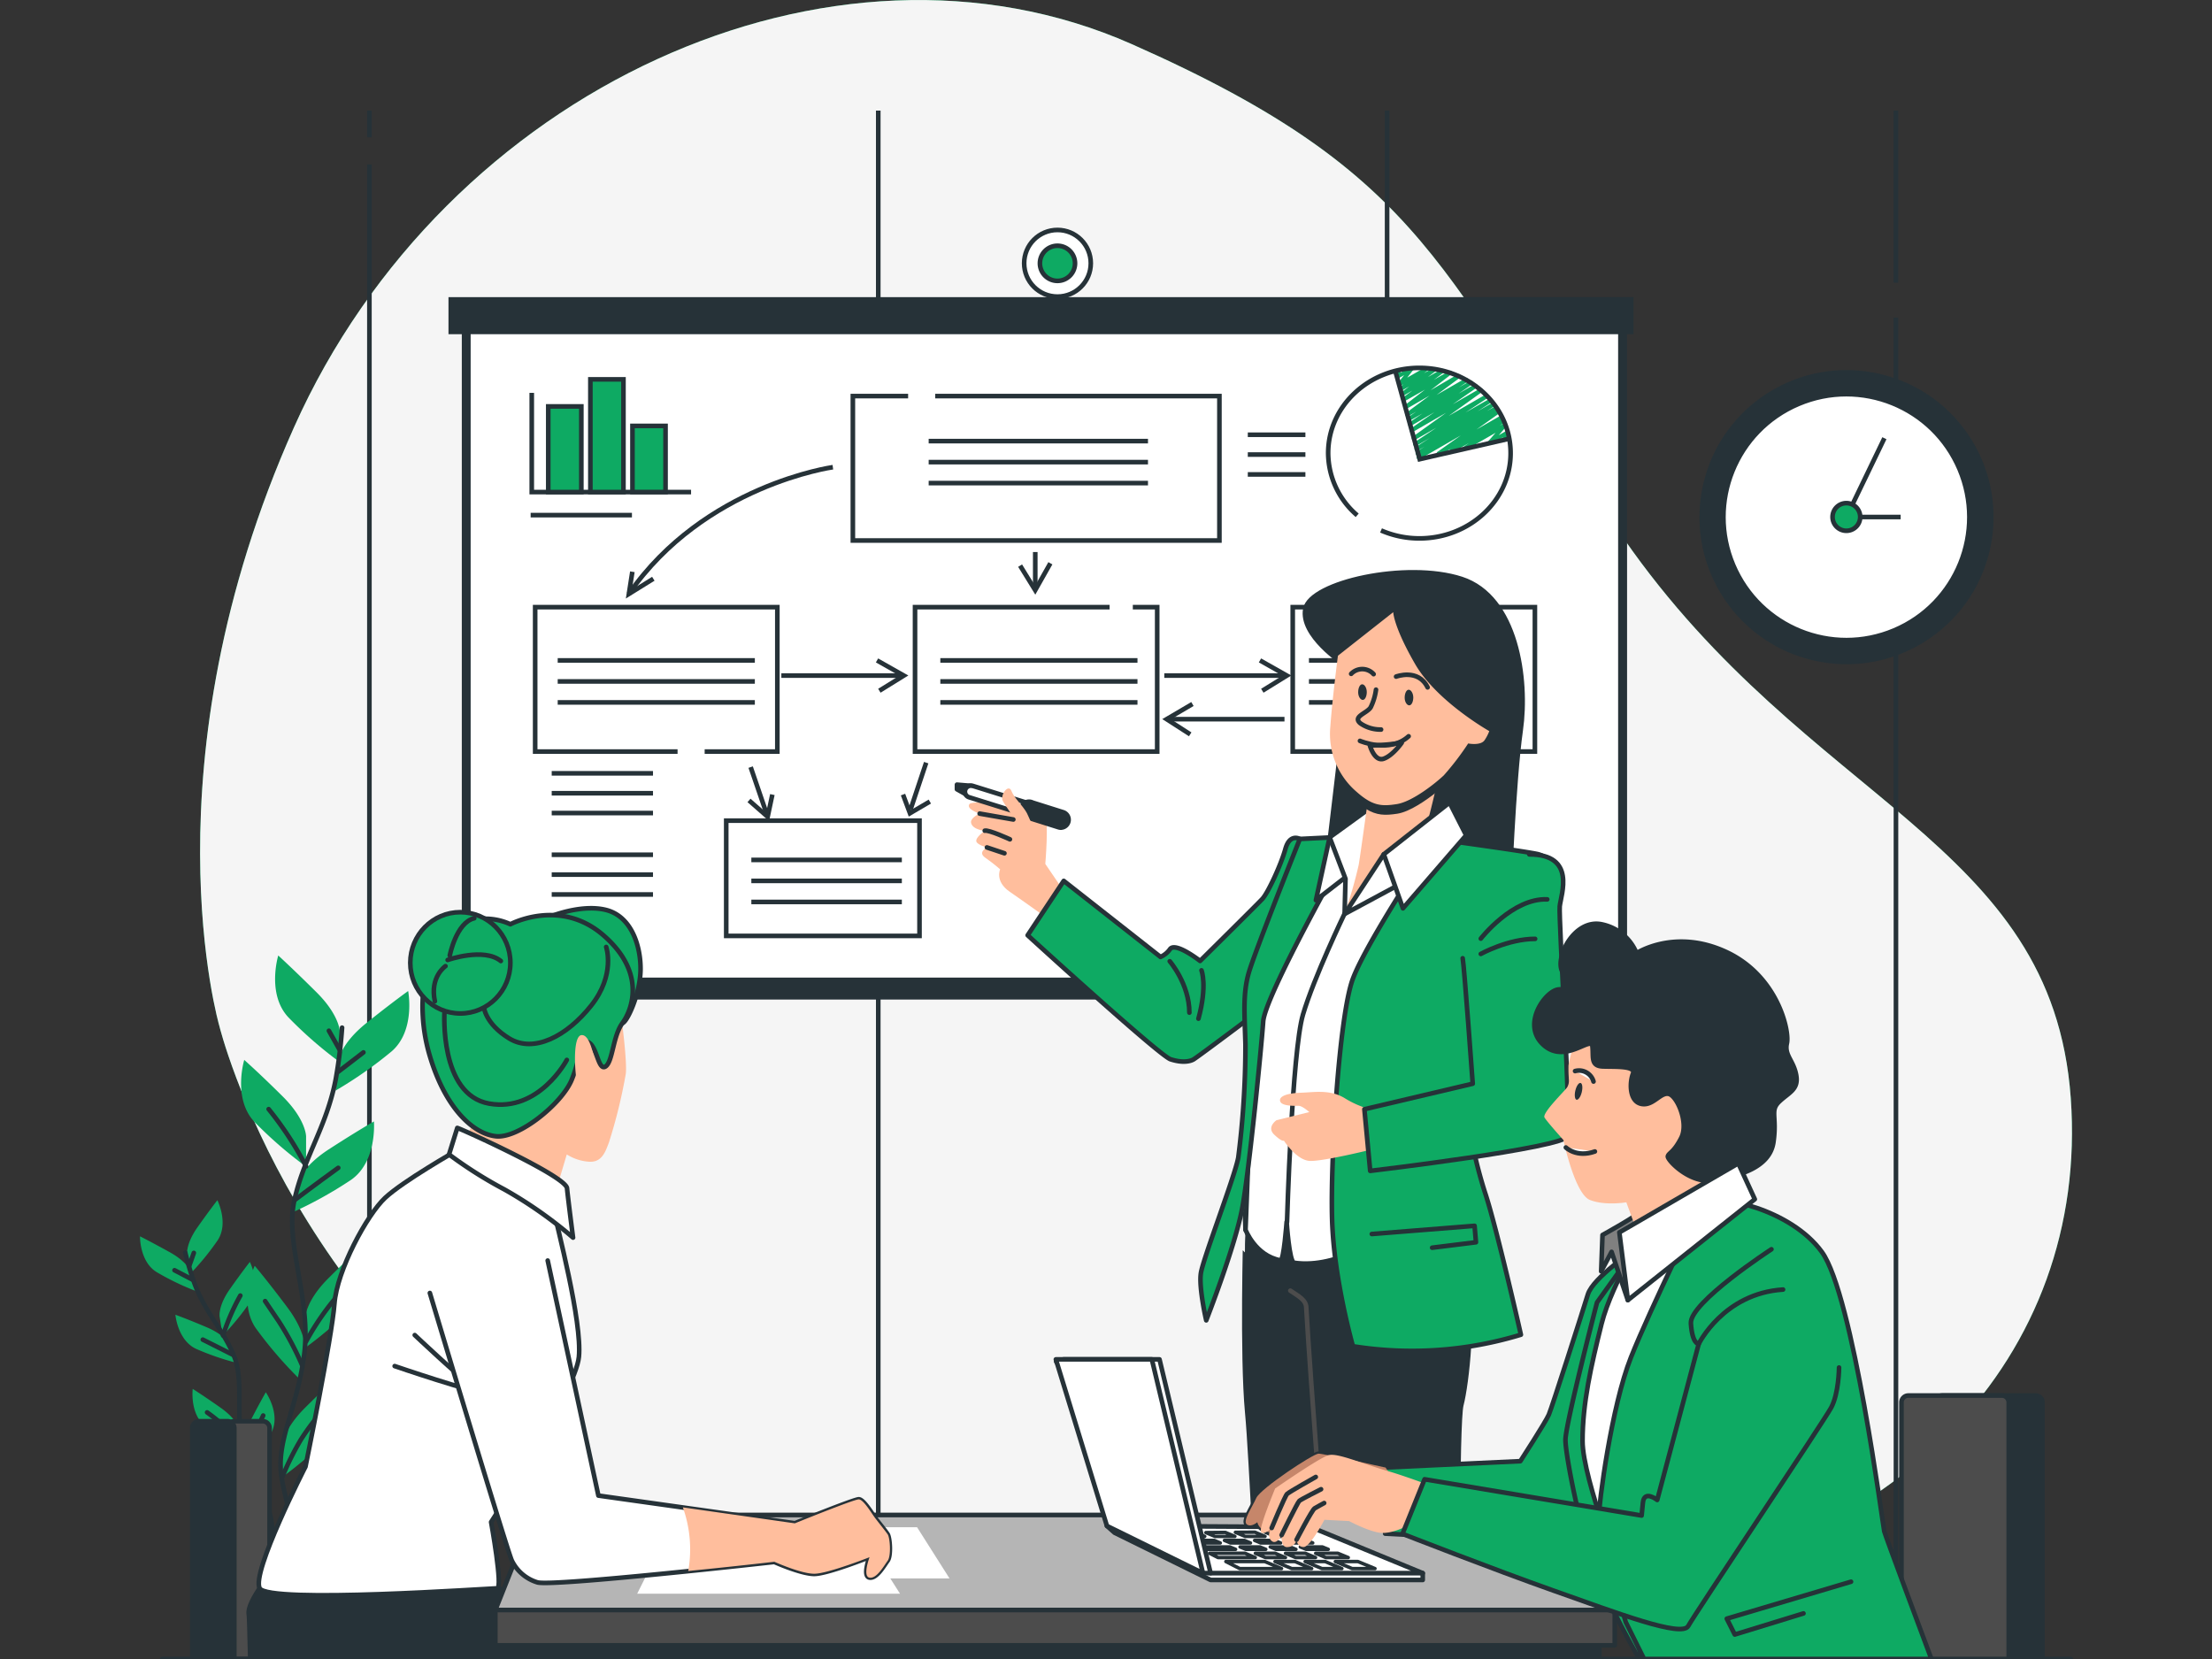 <svg xmlns="http://www.w3.org/2000/svg" viewBox="0 0 480 360"><rect x="0" y="0" width="480" height="360" fill="#333333" stroke="none"/><defs><style>.a,.f,.l{fill:#0eaa63;}.b{fill:#f5f5f5;}.c,.g,.m{fill:none;}.c,.e,.f,.g,.h,.i,.k,.l,.n,.o,.q,.s{stroke:#263238;}.c,.f,.h,.i{stroke-miterlimit:10;}.d,.h,.k{fill:#263238;}.e,.i,.p,.q{fill:#fff;}.e,.g,.k,.l,.m,.n,.o,.q,.s{stroke-linecap:round;stroke-linejoin:round;}.j{fill:#ffbe9d;}.m{stroke:#4c4c4c;}.n{fill:#4c4c4c;}.o{fill:#b5b5b5;}.q{stroke-width:0.75px;}.r{fill:#c6866a;}.s{fill:gray;}</style></defs><title>services</title><path class="a" d="M47.62,222.72s16.63,67.86,84,103.61,148.13,25.56,213.9,19,107.87-51.14,103.83-107.08-56.95-63.69-97-121.38S310.47,38.26,245.53,9.55,96.58,19.3,63.8,92.72,47.62,222.72,47.62,222.72Z"/><path class="b" d="M47.62,222.72s16.63,67.86,84,103.61,148.13,25.56,213.9,19,107.87-51.14,103.83-107.08-56.95-63.69-97-121.38S310.47,38.26,245.53,9.55,96.58,19.3,63.8,92.72,47.62,222.72,47.62,222.72Z"/><line class="c" x1="80.16" y1="35.69" x2="80.16" y2="338.92"/><line class="c" x1="80.16" y1="24" x2="80.16" y2="29.8"/><line class="c" x1="190.58" y1="24" x2="190.58" y2="338.92"/><line class="c" x1="301" y1="24" x2="301" y2="338.92"/><line class="c" x1="411.42" y1="68.9" x2="411.42" y2="338.92"/><line class="c" x1="411.42" y1="24" x2="411.42" y2="61.33"/><rect class="d" x="100.21" y="67.04" width="252.86" height="149.86"/><rect class="e" x="101.63" y="71.3" width="250" height="141.34"/><rect class="d" x="97.32" y="64.48" width="257.16" height="8.04"/><circle class="e" cx="229.47" cy="57.13" r="7.23"/><path class="f" d="M233.28,57.13a3.81,3.81,0,1,1-3.82-3.8h0A3.81,3.81,0,0,1,233.28,57.13Z"/><polyline class="c" points="147.03 163.09 116.13 163.09 116.13 131.75 168.68 131.75 168.68 163.09 152.91 163.09"/><rect class="c" x="157.59" y="178.08" width="41.94" height="25.01"/><polyline class="c" points="245.82 131.75 251.11 131.75 251.11 163.09 198.56 163.09 198.56 131.75 240.78 131.75"/><polyline class="c" points="202.94 85.95 264.61 85.95 264.61 117.29 185.07 117.29 185.07 85.95 197.06 85.95"/><rect class="c" x="280.52" y="131.75" width="52.55" height="31.33"/><path class="c" d="M180.73,101.38s-27.88,3.87-44.27,27.49"/><line class="c" x1="162.89" y1="166.46" x2="166.58" y2="177.24"/><line class="c" x1="200.98" y1="165.49" x2="197.6" y2="175.62"/><polyline class="c" points="162.53 173.69 166.58 177.24 167.6 172.42"/><polyline class="c" points="195.95 172.42 197.46 176.47 201.77 173.94"/><polyline class="c" points="137.22 124.07 136.47 128.88 141.77 125.59"/><line class="c" x1="252.65" y1="146.6" x2="278.98" y2="146.6"/><polyline class="c" points="273.41 143.31 279.24 146.6 273.92 149.89"/><line class="c" x1="169.55" y1="146.6" x2="195.88" y2="146.6"/><polyline class="c" points="190.31 143.31 196.13 146.6 190.82 149.89"/><line class="c" x1="224.65" y1="119.79" x2="224.65" y2="127.81"/><polyline class="c" points="227.93 122.23 224.64 128.06 221.36 122.74"/><line class="c" x1="278.73" y1="156.06" x2="253.41" y2="156.06"/><polyline class="c" points="258.76 152.77 253.16 156.06 258.27 159.35"/><line class="c" x1="201.52" y1="95.72" x2="249.11" y2="95.72"/><line class="c" x1="201.52" y1="100.28" x2="249.11" y2="100.28"/><line class="c" x1="201.52" y1="104.83" x2="249.11" y2="104.83"/><line class="c" x1="121.02" y1="143.31" x2="163.8" y2="143.31"/><line class="c" x1="121.02" y1="147.87" x2="163.8" y2="147.87"/><line class="c" x1="121.02" y1="152.42" x2="163.8" y2="152.42"/><line class="c" x1="204.05" y1="143.31" x2="246.83" y2="143.31"/><line class="c" x1="204.05" y1="147.87" x2="246.83" y2="147.87"/><line class="c" x1="204.05" y1="152.42" x2="246.83" y2="152.42"/><line class="c" x1="284.04" y1="143.31" x2="326.82" y2="143.31"/><line class="c" x1="284.04" y1="147.87" x2="326.82" y2="147.87"/><line class="c" x1="284.04" y1="152.42" x2="326.82" y2="152.42"/><line class="c" x1="163.04" y1="186.6" x2="195.7" y2="186.6"/><line class="c" x1="163.04" y1="191.15" x2="195.7" y2="191.15"/><line class="c" x1="163.04" y1="195.72" x2="195.7" y2="195.72"/><path class="a" d="M307.85,99.7a.43.43,0,0,1-.23-.8l.33-.21-.12.07a.43.43,0,0,1-.44-.74l1.73-1.1-1.52.87a.43.43,0,0,1-.45-.74l3.1-2-2.94,1.73a.43.43,0,0,1-.58-.15.44.44,0,0,1,.13-.59l4.83-3.23L307,95.5a.42.42,0,0,1-.57-.14.42.42,0,0,1,.11-.58h0l7.25-5.2-7.24,4.18a.43.43,0,0,1-.58-.15.42.42,0,0,1,.12-.58l5.2-3.6-5.11,3a.43.43,0,0,1-.57-.13.42.42,0,0,1,.12-.58l2.94-2-2.78,1.6a.43.43,0,0,1-.58-.15.42.42,0,0,1,.13-.58l1.9-1.28-1.73,1a.43.43,0,0,1-.47-.72l5.07-3.75-5,2.89a.43.43,0,0,1-.48-.72l4.49-3.46-4.46,2.54a.44.44,0,0,1-.58-.14.42.42,0,0,1,.11-.58l2.19-1.62-2,1.18a.44.44,0,0,1-.58-.14.43.43,0,0,1,.1-.58l1.79-1.36-1.62.94a.42.42,0,0,1-.57-.14.43.43,0,0,1,.09-.58l.87-.7-.69.4a.42.42,0,0,1-.54-.09.44.44,0,0,1,0-.55l1.37-1.73-1.25.72a.43.43,0,0,1-.48,0,.44.44,0,0,1-.16-.44l.13-.53a.47.47,0,0,1-.36-.22.44.44,0,0,1,.16-.59l.62-.36a.43.43,0,0,1,.63.48l-.11.44,2.29-1.32a.43.43,0,0,1,.55.64l-1.36,1.73,4.1-2.36a.44.44,0,0,1,.57.13.43.43,0,0,1-.1.58L309,81l2.16-1.26a.43.43,0,0,1,.48.72l-1.79,1.36,3-1.73a.44.44,0,0,1,.58.14.43.43,0,0,1-.1.58l-2.2,1.62,3.3-1.91a.43.43,0,1,1,.48.71l-4.49,3.46,5.91-3.46a.44.44,0,0,1,.58.14.43.43,0,0,1-.1.58l-5.07,3.75,6.25-3.6a.43.43,0,0,1,.46.73l-1.91,1.27L319,82.67a.43.43,0,0,1,.46.73l-2.94,2,3.46-2a.43.43,0,0,1,.46.73l-5.2,3.6,5.91-3.41a.43.43,0,0,1,.46.73l-7.25,5.2,8.07-4.67a.43.43,0,0,1,.58.15.42.42,0,0,1-.12.58h0L318,89.52l5.26-3a.43.43,0,0,1,.45.74l-3.1,2,3.32-1.91a.42.42,0,0,1,.58.15.42.42,0,0,1-.12.58h0l-1.73,1.11,1.79-1a.42.42,0,0,1,.58.15.44.44,0,0,1-.13.59l-.33.21.37-.22a.43.43,0,0,1,.46.73l-5,3.55,5.2-3a.42.42,0,0,1,.58.14.43.43,0,0,1-.12.59l-.11.07h0a.43.43,0,0,1,.47.73l-1,.68.92-.52a.42.42,0,0,1,.54.65l-1.65,1.9,1.59-.92a.42.42,0,0,1,.49.05.43.43,0,0,1,.12.48l-.17.41a.43.43,0,0,1,.27.81l-.92.53a.42.42,0,0,1-.61-.54l.15-.36-2.73,1.58a.43.43,0,0,1-.54-.66l1.65-1.9-6.31,3.62a.43.43,0,0,1-.57-.14.42.42,0,0,1,.11-.58h0l1-.69-3.59,2.07a.43.43,0,0,1-.58-.15.42.42,0,0,1,.13-.58l.1-.08-2.4,1.39a.42.42,0,0,1-.57-.14A.42.42,0,0,1,312,98h0l5-3.52-8.93,5.15A.39.39,0,0,1,307.85,99.7Z"/><path class="c" d="M294.51,111.82a17.91,17.91,0,0,1-6.3-13.49c0-10.22,8.86-18.5,19.79-18.5s19.8,8.28,19.8,18.5-8.86,18.5-19.8,18.5a20.84,20.84,0,0,1-8.32-1.73"/><line class="c" x1="270.77" y1="94.34" x2="283.27" y2="94.34"/><line class="c" x1="270.77" y1="98.64" x2="283.27" y2="98.64"/><line class="c" x1="270.77" y1="102.95" x2="283.27" y2="102.95"/><line class="c" x1="119.72" y1="167.81" x2="141.7" y2="167.81"/><line class="c" x1="119.72" y1="172.13" x2="141.7" y2="172.13"/><line class="c" x1="115.15" y1="111.78" x2="137.13" y2="111.78"/><line class="c" x1="119.72" y1="176.43" x2="141.7" y2="176.43"/><line class="c" x1="119.72" y1="185.48" x2="141.7" y2="185.48"/><line class="c" x1="119.72" y1="189.79" x2="141.7" y2="189.79"/><line class="c" x1="119.72" y1="194.1" x2="141.7" y2="194.1"/><polyline class="c" points="302.72 80.3 308.07 99.64 327.61 95.17"/><polyline class="c" points="115.39 85.25 115.39 106.78 149.96 106.78"/><rect class="f" x="118.97" y="88.19" width="7.18" height="18.59"/><rect class="f" x="137.24" y="92.42" width="7.18" height="14.35"/><rect class="f" x="128.11" y="82.32" width="7.18" height="24.46"/><path class="a" d="M73.77,224s0-3.62-5.07-8.66-8.32-8-8.32-8-2.54,8.32,2.17,13.39a88.85,88.85,0,0,0,11.21,9.77Z"/><path class="a" d="M66.42,246.59s0-3.62-5.07-8.66S53,230,53,230s-2.54,8.32,2.16,13.39a89.29,89.29,0,0,0,11.26,9.77Z"/><path class="a" d="M73.45,230.16s.39-3.6,6-8.11,9.12-7,9.12-7,1.65,8.54-3.57,13.08a89.75,89.75,0,0,1-12.19,8.53Z"/><path class="a" d="M64.57,256.84s.75-3.53,6.77-7.43,9.8-6.06,9.8-6.06S81.88,252,76.22,256a89.44,89.44,0,0,1-13,7.2Z"/><path class="a" d="M66.23,286s0-3.62,5.07-8.66,8.32-8,8.32-8,2.53,8.32-2.17,13.39a88.62,88.62,0,0,1-11.26,9.77Z"/><path class="a" d="M66.16,293.05s.51-3.58-3.78-9.32-7.11-9.06-7.11-9.06-3.69,7.88.25,13.56a88.78,88.78,0,0,0,9.72,11.26Z"/><path class="a" d="M61.16,314.11s0-3.62,5.07-8.66,8.32-8,8.32-8,2.54,8.32-2.17,13.39a88.49,88.49,0,0,1-11.26,9.78Z"/><path class="a" d="M64.54,333.2s-.91-3.51,2.7-9.69,6.06-9.81,6.06-9.81,4.56,7.41,1.29,13.51a89.87,89.87,0,0,1-8.38,12.3Z"/><path class="g" d="M74.23,223a103.3,103.3,0,0,1-1.39,11.26c-2,10.39-7,17-9,26.37S67.58,282,66,294s-6.21,18.69-4.88,26.7,8.35,29.7,8.35,29.7"/><line class="g" x1="73.4" y1="232.56" x2="78.86" y2="228.37"/><line class="g" x1="73.66" y1="227.73" x2="71.37" y2="223.67"/><path class="g" d="M64.13,260.27s4.57-3.46,9.27-6.85"/><path class="g" d="M66.42,253.1a73.14,73.14,0,0,0-8.12-12.42"/><path class="g" d="M66.42,291.1A56.7,56.7,0,0,1,76.19,278"/><path class="g" d="M65.53,296.18a64.14,64.14,0,0,0-5-9.4c-2.67-3.93-3-4.44-3-4.44"/><path class="g" d="M61.16,320.76a60.77,60.77,0,0,1,4.11-8.33,53.25,53.25,0,0,1,5.33-7"/><path class="g" d="M66.19,339.5a15.51,15.51,0,0,1,1.37-8c1.91-3.68,4.06-8.51,5-10.39"/><path class="a" d="M40.61,272.34s-.4-2.27,2.23-6,4.33-5.9,4.33-5.9,2.49,4.94.09,8.66a56.29,56.29,0,0,1-6,7.34Z"/><path class="a" d="M47.66,285.72s-.4-2.27,2.23-6,4.33-5.89,4.33-5.89,2.49,4.94.09,8.66a56.71,56.71,0,0,1-6,7.35Z"/><path class="a" d="M41.48,276.17s-.63-2.22-4.62-4.43-6.48-3.46-6.48-3.46-.1,5.54,3.66,7.79a56,56,0,0,0,8.55,4.11Z"/><path class="a" d="M49.93,291.94s-.87-2.13-5.06-3.92-6.81-2.72-6.81-2.72.48,5.52,4.47,7.39a57.4,57.4,0,0,0,8.95,3.08Z"/><path class="a" d="M52,310.38s-.39-2.27-4.12-4.9-6.06-4.09-6.06-4.09-.69,5.5,2.81,8.17a56.49,56.49,0,0,0,8.06,4.91Z"/><path class="a" d="M52.86,314.82s-.71-2.19,1.36-6.25,3.46-6.45,3.46-6.45,3.17,4.54,1.32,8.53a55.79,55.79,0,0,1-4.87,8.11Z"/><path class="a" d="M59.22,333.13s.27-2.29,3.84-5.13,5.85-4.43,5.85-4.43,1,5.45-2.35,8.3a56.52,56.52,0,0,1-7.79,5.37Z"/><path class="a" d="M58.28,327.48s-.36-2.27-4.12-4.87-6.06-4.1-6.06-4.1-.68,5.5,2.82,8.17A56.63,56.63,0,0,0,59,331.6Z"/><path class="a" d="M58.23,339.82s.2-2.29-2.75-5.78-4.85-5.5-4.85-5.5-2.05,5.14.66,8.61A56.34,56.34,0,0,0,57.93,344Z"/><path class="g" d="M40.2,271.81a66.39,66.39,0,0,0,2.09,6.93c2.38,6.28,6.24,9.92,8.52,15.59s0,13.86,2.23,21.18,5.92,11,6,16.21-2,19.48-2,19.48"/><line class="g" x1="41.75" y1="277.67" x2="37.87" y2="275.64"/><line class="g" x1="41.07" y1="274.68" x2="42.06" y2="271.88"/><path class="g" d="M50.57,294s-3.24-1.65-6.56-3.3"/><path class="g" d="M48.4,289.8a46.21,46.21,0,0,1,3.75-8.66"/><path class="g" d="M52.49,313.63a36.29,36.29,0,0,0-7.55-7.14"/><path class="g" d="M53.6,316.72a40.9,40.9,0,0,1,2.08-6.43c1.25-2.75,1.43-3.12,1.43-3.12"/><path class="g" d="M58.8,335.61A34.4,34.4,0,0,1,63,331.28a22.33,22.33,0,0,0,2.75-2.39"/><path class="g" d="M59,331.66a38.92,38.92,0,0,0-3.46-4.78,34.14,34.14,0,0,0-4.1-3.8"/><path class="g" d="M57.93,344a9.92,9.92,0,0,0-1.73-4.88c-1.59-2.1-3.46-4.89-4.23-6"/><circle class="h" cx="400.69" cy="112.21" r="31.41" transform="translate(200.71 477.12) rotate(-76.92)"/><circle class="i" cx="400.66" cy="112.22" r="26.68" transform="translate(-12.04 165.11) rotate(-22.95)"/><polyline class="c" points="408.91 95.09 400.67 112.19 412.44 112.19"/><path class="f" d="M403.66,112.18a3,3,0,1,1-3-3h0a3,3,0,0,1,3,3Z"/><path class="j" d="M230.83,193.34l-4-5.87s.8-9.44-.1-10.91-15.48-3.18-16.35-2.09,2.2,2.08,2.2,2.08-2.08.92-1.86,2c.32,1.54,3,1.73,3,1.73s-2.11,1.41-1.85,2.33c.21.73,2.32,1.3,2.32,1.3s-2.14,1-.39,2.21,3.23,2.52,3.23,2.52-1.21,2.6,2.07,4.86,9,6.37,9,6.37Z"/><path class="k" d="M210.89,170.54l-3.23-.27v1l2.6,1.46A13.31,13.31,0,0,1,210.89,170.54Z"/><path class="e" d="M223.58,177.08a1.2,1.2,0,0,1-.42-.06l-12.82-4a1.28,1.28,0,1,1,.66-2.48l.11,0,12.82,4a1.28,1.28,0,0,1-.35,2.5Z"/><path class="k" d="M230.26,179.6a1.87,1.87,0,0,1-.57-.09l-6.62-2.09a1.73,1.73,0,1,1,1-3.26l6.62,2.09a1.71,1.71,0,0,1-.46,3.34Z"/><path class="j" d="M224.92,181.53a48.35,48.35,0,0,0-2.08-5.07c-.91-1.68-2.66-3.13-3.35-4.81s-2.55.93-1.86,2.19,2.23,3.14,2.26,4,.25,1.49-.74,4.33-1.53,6.06.68,8.33"/><line class="g" x1="212.58" y1="176.55" x2="219.89" y2="177.83"/><path class="g" d="M213.69,180.26c.87-.24,5.46,1.87,5.46,1.87"/><line class="g" x1="214.16" y1="183.89" x2="217.96" y2="185.16"/><path class="l" d="M282.07,182.06s-2.18-1.29-3.14,2.16-3.78,9.53-5,10.84-13.51,13.46-13.51,13.46-5.27-4.13-6.5-2.6a5,5,0,0,1-2.09,1.73l-21-16.5L223,202.95s28.58,26.12,31,26.91,4.08.52,4.93.07,16.54-12.26,16.54-12.26,9.57-30.88,10.39-32S282.07,182.06,282.07,182.06Z"/><path class="l" d="M253.83,208.59s4.26,4.92,4.26,11.15"/><path class="l" d="M260.72,210.56s1.31,3.28-.66,10.49"/><path class="k" d="M291.44,143.95s-9.28-6.06-8.18-11.82,21.92-10.39,33.89-6.5,14.4,21.8,12.83,32.85-2.53,36.27-2.53,36.27l-40.61,1.2s3.78-29.53,4.57-38.87S291.44,143.95,291.44,143.95Z"/><path class="k" d="M270.66,306.53c.87,8.82,2.51,47.71,3.46,53.47h42.22c-.09-6.63-.2-51.44.75-55.1,1.2-4.58,2.89-19.86,1-28.62s-4.12-13-4.12-13l-43.82,0,.13,3.59S269.49,294,270.66,306.53Z"/><path class="m" d="M280,280.07c1.73,1.19,3.46,2,3.46,3.75.87,15.4,4.28,58.64,5.48,74.22"/><path class="e" d="M292.61,181.46l21.42.8s-17.2,26.47-17.05,41,3,44.7,3,44.7-9.42,7.46-19.16,6.06c-1.06-.16-1.62-8.88-1.62-8.88s-.62,8.48-1.34,8.35c-5.46-1-7.58-6.62-7.58-6.62l1.13-29.14s0-19.11,2.13-24.6,16.52-29.88,16.52-29.88Z"/><path class="g" d="M291.74,198.33s-6.62,13.77-9,21.84-3.46,45-3.46,45"/><path class="l" d="M311.45,182.05s-15,22.41-17.93,30.48-4.84,39-4.46,52.06,4.52,27.54,4.52,27.54a81.22,81.22,0,0,0,36.45-2.5s-5.25-23.23-7.79-30.86a101.19,101.19,0,0,1-3.59-15.3s17.25-55,17.25-55.86-.34-1.73-2.06-2.23S311.45,182.05,311.45,182.05Z"/><polyline class="l" points="297.68 267.78 319.98 266 320.28 269.57 310.77 270.75"/><path class="l" d="M292.41,184.32s-17.9,31.63-18.3,37.35-3,32-4.52,40.36-7.84,24.48-7.84,24.48-1.64-7.08-1.16-10.24,7.37-21,8.11-25.06a192,192,0,0,0,1.56-24.59c-.17-6.27-.61-10.82.69-15.42s11.12-29.15,11.12-29.15l14.25-.7Z"/><polygon class="e" points="288.53 181.7 285.55 195.34 293.21 189.4 288.53 181.7"/><polygon class="e" points="297.65 175.09 288.53 181.7 291.97 190.7 291.78 198.33 302.12 182.99 297.65 175.09"/><path class="j" d="M297.12,171.5s-1.73,12.76-2.28,16.15a92.43,92.43,0,0,1-3.1,10.68s16.25-15.72,17.06-17,3.61-13.86,3.61-13.86S302,171.36,297.12,171.5Z"/><path class="k" d="M296.63,175.08c2.22,1.39,3.94,1.39,6.5,1s6.06-2.81,8.42-4.7c.52-2.21.87-3.91.87-3.91s-10.46,3.91-15.33,4C297.12,171.5,296.94,173,296.63,175.08Z"/><path class="j" d="M302.33,132.84l-12,9.45s-1.21,9.14-1.66,15.5a16.51,16.51,0,0,0,5.67,14c3.46,3.07,5.39,3.23,8.76,2.7s8.34-4.48,10.19-6.23a59.19,59.19,0,0,0,5.3-6.93s2.76.55,3.58-.74a9.37,9.37,0,0,0,1-1.94s-11.4-6.43-16.09-14.55S302.33,132.84,302.33,132.84Z"/><path class="g" d="M298.59,149.66a12.38,12.38,0,0,1-1.16,3.84c-.81,1.29-4,2-2.23,3.46a7.64,7.64,0,0,0,4.49,1.35"/><path class="g" d="M295.11,160.77s6.43,2.77,10.56-1"/><path class="g" d="M297.26,161.77s1,3.57,3,2.87,3.91-3.46,3.91-3.46A51.32,51.32,0,0,1,297.26,161.77Z"/><path class="d" d="M306.68,151.33c0,.94-.37,1.73-.87,1.73s-1-.73-1-1.66.37-1.73.87-1.73S306.66,150.4,306.68,151.33Z"/><path class="d" d="M296.59,150.15c0,.94-.37,1.73-.87,1.73s-1-.73-1-1.66.37-1.73.87-1.73S296.57,149.21,296.59,150.15Z"/><path class="g" d="M293.2,146.22a3.33,3.33,0,0,1,4.7-.11l.17.18"/><path class="g" d="M302.95,146.82s4.81-1.83,6.84,2.34"/><polygon class="e" points="300.28 185.38 291.78 198.33 304.27 191.61 300.28 185.38"/><polygon class="e" points="314.55 174.16 300.28 185.38 304.44 197.11 318.15 181.25 314.55 174.16"/><path class="j" d="M297.21,240.68a20.91,20.91,0,0,1-5.46-2.41c-3.2-1.91-6.6-1.24-9.45-1.15s-4.83.72-4.51,1.84,3.17,1,4,1,2.32,1.36,2.32,1.36L277,243.08s-2.23,1.5-.48,3.15,2.08,1.28,2.08,1.28,2.69,4.2,5.55,4.4,14.47-2.71,14.47-2.71Z"/><path class="l" d="M317.4,207.94c.34,1.73,2.18,27.22,2.18,27.22l-23.51,5.54,1.26,13.38s42.08-5,42.86-7.54-2-47.31-1.73-49.88,3.66-11.26-6.61-11.26"/><path class="l" d="M321.33,203.68s6.88-8.85,14.42-8.52"/><path class="l" d="M321.33,207s5.9-3.27,11.79-3.27"/><path class="n" d="M58.5,360V309.89A1.49,1.49,0,0,0,57,308.4H50.87a1.5,1.5,0,0,0-1.5,1.49V360Z"/><path class="k" d="M50.85,360V309.89a1.5,1.5,0,0,0-1.5-1.49H43.21a1.49,1.49,0,0,0-1.49,1.49h0V360Z"/><path class="k" d="M54.31,360H163.92a11.07,11.07,0,0,0-3.74-4.85c-5-3.13-52.31-10.46-52.31-10.46l-49.18-.79-2.36.79s-2.6,3.66-2.35,5.49C54.11,351.11,54.17,355.59,54.31,360Z"/><path class="e" d="M99,249.73s-11.51,6.54-15.43,10.2-10.46,15.7-11,23-6.28,35.33-6.28,35.33-11.8,23-9.94,26.4,50.23,0,51.53,0-1.31-14.38-1.31-14.38,18.31-28.26,19.05-35.84-4.71-28.25-5.76-33S101.32,248.69,99,249.73Z"/><path class="g" d="M90,289.71s9.15,8.66,13,11.56"/><path class="g" d="M85.64,296.44s16.86,5.78,21.19,6.26"/><path class="j" d="M134.8,220.43s1.31,9.68,1,12.56a112.48,112.48,0,0,1-3.66,14.91c-.79,2.1-1.57,4.44-4.44,4.18a10.31,10.31,0,0,1-4.71-1.57l-2.88,9.67-19.92-11.51,2.6-5.2a32.1,32.1,0,0,1-3.66-12.56c-.79-7.85,3.66-16.74,9.42-20.13s15.69-2.1,18.57.26S134.8,220.43,134.8,220.43Z"/><path class="e" d="M99.23,244.76c1,.27,23.55,10.47,23.81,13.08s1.31,10.72,1.31,10.72a92.87,92.87,0,0,0-14.91-10.46,92.19,92.19,0,0,1-12-7.59Z"/><path class="l" d="M119.11,199s6.8-2.88,12.29-1.57S139,205,139,210.24s-2.88,11.51-3.92,11.77-3.66-12.29-8.66-16A34,34,0,0,1,119.11,199Z"/><path class="l" d="M110.75,200.56s10.73-5.76,20.14,2.35,6.28,16.22,4.18,19.09-2.09,8.37-3.66,9.42-1.83-4.18-3.65-5.2-1.59,2.86-3.68,8.05-11.51,12.82-16.45,12.3-11-6.06-14.39-17.53-1-23.81,5.2-27.71A13,13,0,0,1,110.75,200.56Z"/><path class="g" d="M131.54,205.49s2.08,6-3.24,12.7-12.47,10.39-17.78,7.16-5.55-6.93-5.55-6.93"/><path class="g" d="M96.45,219.56s-1.16,18,9.7,19.92S123,230,123,230"/><ellipse class="l" cx="99.89" cy="208.93" rx="10.86" ry="10.99"/><path class="g" d="M97.6,207.35s1.39-7.16,5.31-8.09"/><path class="g" d="M97.14,208.31s7.85-2.77,11.54.23"/><path class="g" d="M96.67,209.65s-3.46,2.31-2.3,7.63"/><path class="j" d="M129.31,232.21s-.79-7.85-3.14-7.59-1.31,12,0,13.86a1.54,1.54,0,0,0,2.6.27"/><polygon class="o" points="350.4 349.37 107.49 349.37 115.68 328.75 295.74 328.75 350.4 349.37"/><rect class="k" x="110.18" y="353.5" width="236.88" height="6.5"/><rect class="n" x="107.49" y="349.37" width="242.91" height="7.66"/><polygon class="p" points="199 331.4 206.04 342.51 149.01 342.51 154.56 331.4 199 331.4"/><polygon class="p" points="188.26 334.73 195.3 345.83 138.27 345.83 143.82 334.73 188.26 334.73"/><path class="e" d="M118.85,273.54l11,51,42.64,6s12.82-5.2,13.86-5.2,2.88,3.13,3.66,4.18,2.09,2.6,2.6,3.4.78,4.7,0,5.75-2.36,3.92-3.93,3.66,0-4.44,0-4.44-9.15,3.65-12,3.65-8.66-2.6-8.66-2.6-48.53,5.45-51.45,4.42a9.11,9.11,0,0,1-5.5-4.71c-1-2.09-17.79-58.07-17.79-58.07"/><path class="j" d="M190,329.54c-.79-1-2.6-4.18-3.66-4.18s-13.86,5.2-13.86,5.2l-24.3-3.46a27,27,0,0,1,1.17,13.8c10.14-1,18.68-2,18.68-2s5.76,2.6,8.66,2.6,12-3.59,12-3.59-1.57,4.18,0,4.44,3.14-2.6,3.93-3.66.52-5,0-5.75S190.78,330.57,190,329.54Z"/><line class="g" x1="35.21" y1="360" x2="449.35" y2="360"/><polygon class="e" points="262.7 342.85 308.73 342.85 308.73 341.37 240.2 331.12 241.86 332.6 262.7 342.85"/><polygon class="e" points="262.7 341.37 308.73 341.37 284.42 331.36 241.86 331.12 262.7 341.37"/><polygon class="q" points="270.2 333.4 274.51 333.4 272.31 332.48 268.08 332.51 270.2 333.4"/><polygon class="q" points="278.95 337.06 281.16 337.99 285.47 337.99 283.26 337.06 278.95 337.06"/><polygon class="q" points="286.95 335.68 282.17 335.68 283.44 336.2 288.23 336.2 286.95 335.68"/><polygon class="q" points="276.89 336.2 281.21 336.2 279.95 335.68 275.64 335.68 276.89 336.2"/><polygon class="q" points="280.12 334.82 284.86 334.82 283.51 334.26 278.8 334.26 280.12 334.82"/><polygon class="q" points="263.65 333.4 267.97 333.4 265.9 332.53 261.67 332.57 263.65 333.4"/><polygon class="q" points="272.25 334.26 273.57 334.82 277.9 334.82 276.57 334.26 272.25 334.26"/><polygon class="q" points="293.41 340.38 298.37 340.38 294.66 338.85 289.76 338.85 293.41 340.38"/><polygon class="q" points="283.21 338.85 286.86 340.38 291.18 340.38 287.54 338.85 283.21 338.85"/><polygon class="q" points="276.67 338.85 280.31 340.38 284.63 340.38 280.99 338.85 276.67 338.85"/><polygon class="q" points="274.44 338.85 266.01 338.85 269.02 340.38 278.09 340.38 274.44 338.85"/><polygon class="q" points="276.75 333.4 281.41 333.4 279.03 332.42 274.49 332.46 276.75 333.4"/><polygon class="q" points="285.5 337.06 287.71 337.99 292.57 337.99 290.32 337.06 285.5 337.06"/><polygon class="q" points="278.94 337.99 276.72 337.06 272.41 337.06 274.61 337.99 278.94 337.99"/><polygon class="q" points="261.43 333.4 259.49 332.59 253.74 332.63 255.24 333.4 261.43 333.4"/><polygon class="q" points="273.4 335.68 269.09 335.68 270.35 336.2 274.67 336.2 273.4 335.68"/><polygon class="q" points="265.7 334.26 267.03 334.82 271.35 334.82 270.02 334.26 265.7 334.26"/><polygon class="q" points="268.12 336.2 266.86 335.68 259.74 335.68 260.79 336.2 268.12 336.2"/><polygon class="q" points="258.04 334.82 264.8 334.82 263.48 334.26 256.95 334.26 258.04 334.82"/><polygon class="q" points="270.18 337.06 262.48 337.06 264.31 337.99 272.39 337.99 270.18 337.06"/><polygon class="e" points="262.7 341.37 261.04 341.37 229.19 295.46 230.77 294.98 251.61 294.98 262.7 341.37"/><polygon class="e" points="261.04 341.37 240.2 331.12 229.12 294.98 249.95 294.98 261.04 341.37"/><path class="k" d="M443.22,360V304.33a1.5,1.5,0,0,0-1.5-1.5H421.44a1.5,1.5,0,0,0-1.5,1.5h0V360Z"/><path class="n" d="M435.89,360V304.33a1.49,1.49,0,0,0-1.48-1.5H414.11a1.49,1.49,0,0,0-1.5,1.48s0,0,0,0V360Z"/><path class="l" d="M354.63,271.25s-8.94,6-10.06,9.62-7.79,24.52-8.48,26.12-6.18,10.08-6.18,10.08l-29.32,1.37s-13.28-3-14.44-3-12.6,7.56-13.52,9.62-3,5-2.06,5.72,2.29-.46,2.29-.46.46,3.2,6.18,2.06,11.46-5.27,11.46-5.27,7.1,3.46,9.85,2.75l.23-.07v3s38.72,2.06,40.32,1.6S351,323.72,351,323.72l9.85-53.15S360.35,265.52,354.63,271.25Z"/><path class="r" d="M301.2,319.24l-.55-.8h-.08s-13.28-3-14.44-3-12.6,7.56-13.52,9.62-3,5-2.06,5.72,2.29-.46,2.29-.46.46,3.2,6.18,2.06,11.46-5.27,11.46-5.27,7.1,3.46,9.85,2.75l.23-.07v3Z"/><path class="l" d="M355.72,360h.91c-.7-1.66-1.32-3.19-1.57-4-.73-2.44-9.53-34.24-10.51-38.88s-.49-11.26,2-20.55,8.12-25.3,8.12-25.3l-8.12,11.36s-6.85,26.41-6.85,29.83,3.42,20.78,6.85,29.35A190.77,190.77,0,0,0,355.72,360Z"/><path class="e" d="M358.29,264.84s-8.47,13.28-10.76,22.45-4.12,17.18-4.12,25.43,9.16,31.62,10.54,34.6,16.26,3.89,20.84-10.31,6.64-55.21,3.9-64.6S364,258.65,358.29,264.84Z"/><path class="s" d="M355.91,262.92c-.56.87-8.17,5.07-8.17,5.07l-.29,7.89,2.26-4.23,3.52,10.47L357,262.63Z"/><path class="l" d="M356.76,360h62.35c-2.05-5.49-10-26.76-10.23-27.71-.29-1.13-6.76-51.31-13.54-60.62S372.83,259,369.42,261c0,0-11.26,22.84-15.51,33.55s-7,31.85-7,35S352.79,352,352.79,352Z"/><polyline class="g" points="401.67 343.23 374.71 351.25 376.44 354.69 391.35 350.11"/><path class="j" d="M342.58,223.23s-2.16,6.69-2.22,8.06a29.75,29.75,0,0,0,.1,3.07,2.85,2.85,0,0,1-.38,1.57c-.45.73-5.52,5.6-4.92,6.58s4.1,4.87,4.1,4.87,2.45,11.68,5.73,13,7.92.52,7.92.52l1.67,4.56,20.47-6.71-.31-6.73s2.05-12-.3-20.59S351.6,213.5,342.58,223.23Z"/><path class="d" d="M343.24,237c-.24,1-.75,1.73-1.13,1.64s-.5-1-.26-2,.74-1.73,1.13-1.64S343.48,236,343.24,237Z"/><path class="e" d="M341.79,232.42a3.26,3.26,0,0,1,4,2.27h0"/><path class="e" d="M339.79,249s2.29,2.29,6.3.87"/><path class="k" d="M355.13,206.84a10.39,10.39,0,0,0-7.63-6.28c-5.84-1.13-10,7-8.55,10.14s2.12,3.84-.68,4-8.18,7.46-3.46,11.93,10.44-1.92,10.73.36-.48,4.33,2.26,4.43,7.26-.19,6.55,1.58-.87,5.89,1.73,6.52,4.23-2.6,6.06-2.14,4.33,6.3,2.69,9.53-2.72,3.23-2.91,4,4.89,6.17,10.11,5.2,12-2.65,12.81-8.28S384,241,386.14,239s4.23-2.6,3.62-5.78-2.6-4.23-2-6.85-2-14.61-13.19-19.8S355.13,206.84,355.13,206.84Z"/><polygon class="e" points="377.21 252.45 351.4 267.43 353.25 282.12 380.79 260.23 377.21 252.45"/><path class="j" d="M309.69,322.11s-5.2-1.93-8.49-2.88c-5.65-1.62-10.94-4-12.91-3.46S276.7,323,276.7,323s-3.39,8.17-3.1,9.31,2.35-.69,2.35-.69-1.22,1.53-.1,2.67,2.26-1.13,2.26-1.13-.29,2.82,1.4,2.54a2,2,0,0,0,1.85-1.53s.12,1.53,1.53,1.53,4.51-5.91,4.51-5.91l5.35.28s4.23,2.26,6.77,2.54,5.64-1.41,5.64-1.41l3.38.87,2.82-8.17Z"/><path class="g" d="M275.95,331.57s2.88-6.93,3.34-7.38,6.23-3.69,6.23-3.69"/><path class="g" d="M278.11,333.1s3.46-7.07,3.84-7.41,4.72-2.53,4.72-2.53"/><path class="g" d="M281.35,334.11s3.34-6.45,3.92-6.8,2.07-1.15,2.07-1.15"/><path class="l" d="M384.4,271.09s-17.76,11.55-17.48,16.06,1.69,4.51,1.69,4.51l-9,33.83s-2.81-2.25-3.1.57l-.28,2.81L309.13,321l-4.79,11.84s19.45,7.61,33,12.4,27.62,10.15,29,7.61,29.3-44.26,31-47.36,1.73-8.74,1.73-8.74"/><path class="g" d="M368.6,291.67s5.35-11,18.32-11.84"/></svg>